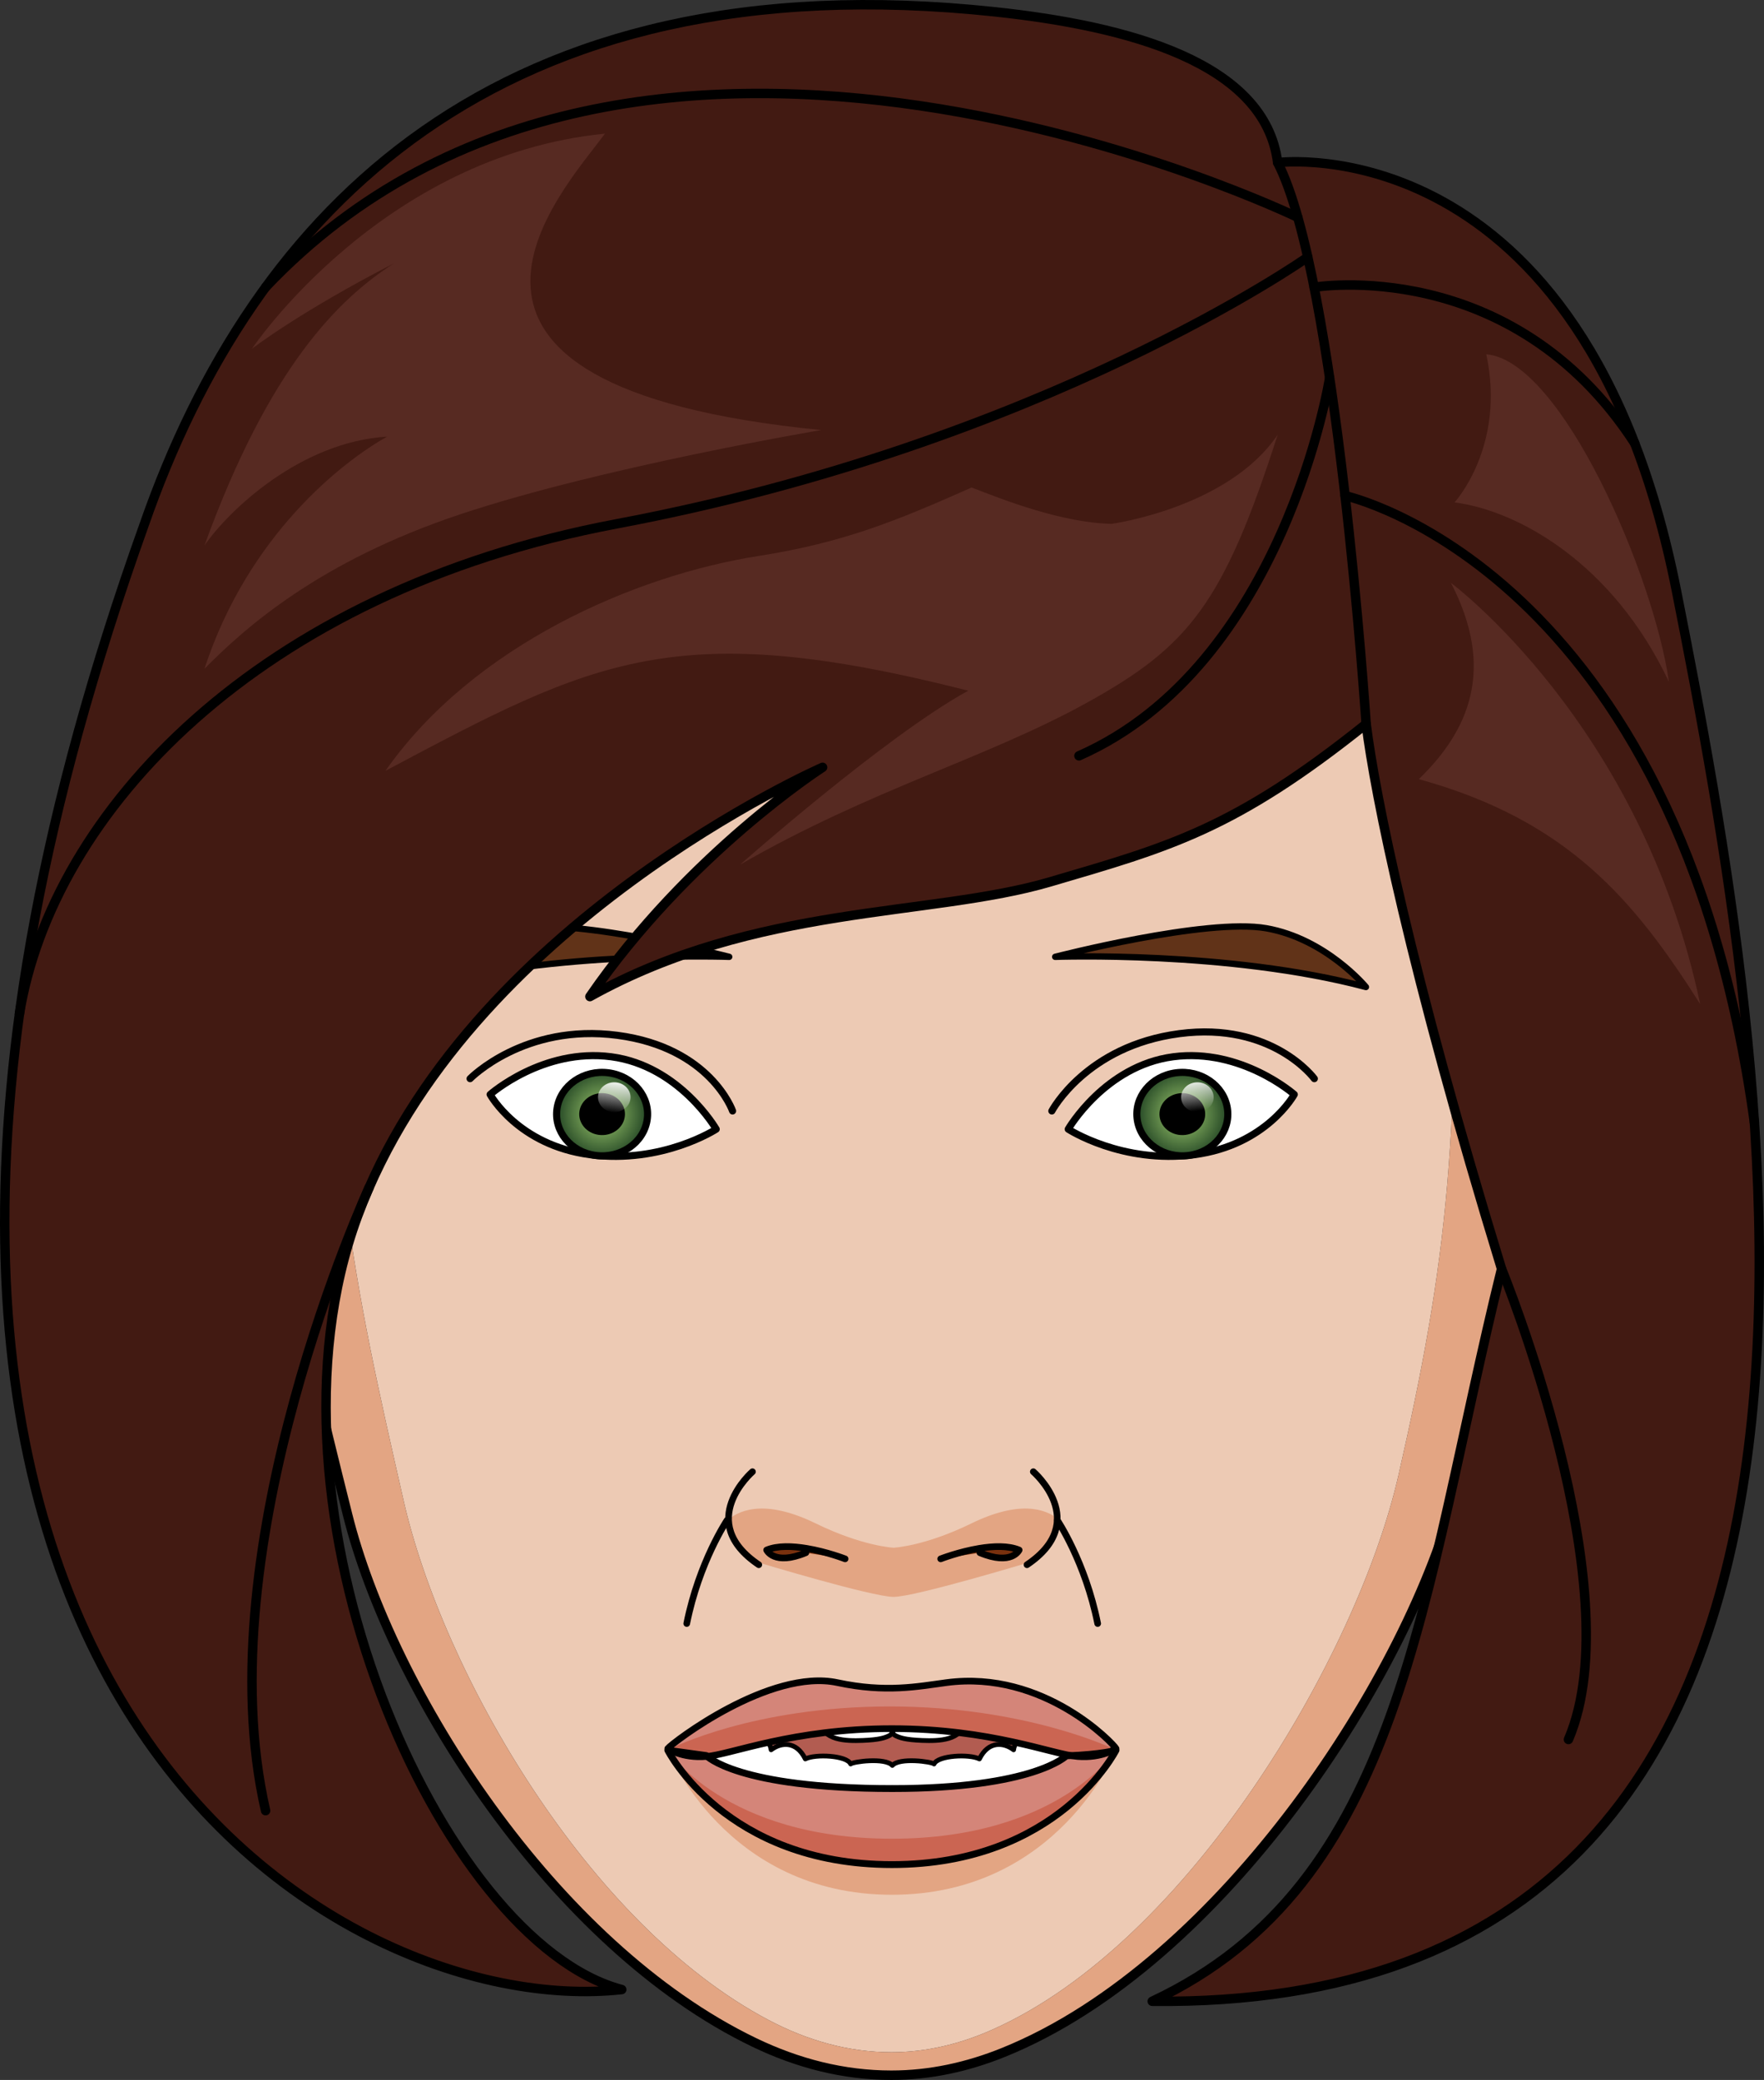 <?xml version="1.0" encoding="utf-8"?>
<!-- Generator: Adobe Illustrator 16.0.0, SVG Export Plug-In . SVG Version: 6.00 Build 0)  -->
<!DOCTYPE svg PUBLIC "-//W3C//DTD SVG 1.1//EN" "http://www.w3.org/Graphics/SVG/1.1/DTD/svg11.dtd">
<svg version="1.1" id="Layer_1" xmlns="http://www.w3.org/2000/svg" xmlns:xlink="http://www.w3.org/1999/xlink" x="0px" y="0px"
	 width="395.996px" height="466.787px" viewBox="0 0 395.996 466.787" enable-background="new 0 0 395.996 466.787"
	 xml:space="preserve">
<rect x="0" y="0" width="395.996" height="466.787" fill="#333333" stroke="none"/>
<g>
	<g>
		<g>
			<path fill="#E3A583" d="M59.767,236.813c0,0-6.137-20.926-20.424-16.248c-9.946,3.256,1.233,22.002,1.233,40.732
				c0,18.731,7.959,61.265,19.19,66.525c11.072,5.186,17.839,0.35,17.839,0.35"/>
			
				<path fill="none" stroke="#000000" stroke-width="1.424" stroke-linecap="round" stroke-linejoin="round" stroke-miterlimit="10" d="
				M59.767,236.813c0,0-6.137-20.926-20.424-16.248c-9.946,3.256,1.233,22.002,1.233,40.732c0,18.731,7.959,61.265,19.19,66.525
				c11.072,5.186,17.839,0.35,17.839,0.35"/>
			
				<path fill="none" stroke="#000000" stroke-width="1.424" stroke-linecap="round" stroke-linejoin="round" stroke-miterlimit="10" d="
				M38.682,230.969c0,0,10.731-1.864,14.849,25.36c0.602,3.981,1.83,7.954,1.918,12.131c0.466,22.123-2.893,23.521,1.464,28.877
				c4.358,5.355,5.657,11.644,0,5.588"/>
			
				<path fill="none" stroke="#000000" stroke-width="1.424" stroke-linecap="round" stroke-linejoin="round" stroke-miterlimit="10" d="
				M52.923,254.353c0,0-5.16,3.697-7.022,14.107"/>
		</g>
		<g>
			<path fill="#E3A583" d="M342.013,236.813c0,0,6.136-20.926,20.424-16.248c9.946,3.256-1.233,22.002-1.233,40.732
				c0,18.731-6.538,60.347-19.19,66.525c-11.146,5.441-16.299,0.739-16.299,0.739"/>
			
				<path fill="none" stroke="#000000" stroke-width="1.424" stroke-linecap="round" stroke-linejoin="round" stroke-miterlimit="10" d="
				M342.013,236.813c0,0,6.136-20.926,20.424-16.248c9.946,3.256-1.233,22.002-1.233,40.732c0,18.731-6.538,60.347-19.19,66.525
				c-11.146,5.441-16.299,0.739-16.299,0.739"/>
			
				<path fill="none" stroke="#000000" stroke-width="1.424" stroke-linecap="round" stroke-linejoin="round" stroke-miterlimit="10" d="
				M363.097,230.969c0,0-10.731-1.864-14.848,25.36c-0.603,3.981-1.83,7.954-1.918,12.131c-0.466,22.123,2.893,23.521-1.464,28.877
				c-4.358,5.355-5.657,11.644,0,5.588"/>
			
				<path fill="none" stroke="#000000" stroke-width="1.424" stroke-linecap="round" stroke-linejoin="round" stroke-miterlimit="10" d="
				M348.855,254.353c0,0,5.161,3.697,7.023,14.107"/>
		</g>
		<path fill="#EDCAB4" d="M200.117,460.569c7.742,0,15.297-1.808,22.592-5.046c44.249-19.638,82.039-84.086,91.227-124.441
			c10.7-47.015,14.599-76.994,11.623-149.475c-2.974-72.474-68.143-131.891-124.02-131.891h-2.846
			c-55.881,0-121.052,59.417-124.023,131.891c-2.972,72.48,5.208,108.057,15.912,155.07c8.81,38.705,41.271,95.16,81.916,116.643
			C181.219,457.93,190.458,460.569,200.117,460.569z"/>
		<path fill="#E3A583" d="M339.884,182.608c-3.314-73.538-75.935-133.827-138.202-133.827h-3.172
			c-62.27,0-134.892,60.289-138.203,133.827c-3.312,73.543,5.802,109.641,17.729,157.343c9.817,39.274,45.993,96.623,91.285,118.42
			c9.715,4.676,20.01,7.355,30.775,7.355c8.627,0,17.047-1.835,25.178-5.122c49.309-19.924,91.419-85.384,101.657-126.331
			C338.854,286.571,343.197,256.151,339.884,182.608z M313.936,331.082c-9.188,40.355-46.978,104.804-91.227,124.441
			c-7.295,3.238-14.85,5.046-22.592,5.046c-9.659,0-18.898-2.64-27.619-7.249c-40.645-21.482-73.106-77.938-81.916-116.643
			c-10.704-47.014-18.884-82.59-15.912-155.07c2.972-72.474,68.143-131.891,124.023-131.891h2.846
			c55.877,0,121.046,59.417,124.02,131.891C328.534,254.088,324.636,284.067,313.936,331.082z"/>
		<path fill="none" stroke="#000000" stroke-width="2.121" stroke-miterlimit="10" d="M200.097,465.727
			c8.627,0,17.047-1.835,25.178-5.122c49.309-19.924,91.419-85.384,101.657-126.331c11.923-47.702,16.266-78.122,12.952-151.665
			c-3.314-73.538-75.935-133.827-138.202-133.827h-3.172c-62.27,0-134.892,60.289-138.203,133.827
			c-3.312,73.543,5.802,109.641,17.729,157.343c9.817,39.274,45.993,96.623,91.285,118.42
			C179.036,463.047,189.331,465.727,200.097,465.727z"/>
		<g>
			<g>
				<g>
					<g>
						<defs>
							<path id="SVGID_7_" d="M200.223,382.969c0,0-43.438-7.339-43.438,10.007c0,17.347,39.886,20.596,43.438,20.596
								c3.55,0,43.434-3.249,43.434-20.596c0-17.346-43.438-11.848-43.438-11.848L200.223,382.969z"/>
						</defs>
						<clipPath id="SVGID_2_">
							<use xlink:href="#SVGID_7_"  overflow="visible"/>
						</clipPath>
						<path clip-path="url(#SVGID_2_)" fill="#B25C51" d="M200.223,375.771c0,0-43.438-0.142-43.438,17.204
							c0,17.347,39.886,20.596,43.438,20.596c3.55,0,43.434-3.249,43.434-20.596c0-17.346-43.438-17.204-43.438-17.204H200.223z"/>
						
							<path clip-path="url(#SVGID_2_)" fill="#FFFFFF" stroke="#000000" stroke-width="1.066" stroke-linecap="round" stroke-linejoin="round" stroke-miterlimit="10" d="
							M244.339,387.563c-3.078-1.703-8.393-0.499-7.479,1.59c0.005-0.033-5.787-1.859-5.855,1.657
							c-2.184-0.252-3.194,0.033-3.46,1.891c-2.213-1.672-5.65-2.07-7.679,2.047c-2.221-1.146-9.316-0.813-10.183,1.133
							c-0.453-0.517-7.773-1.512-9.361,0.326c-1.587-1.838-8.901-0.843-9.36-0.326c-0.857-1.945-7.956-2.278-10.179-1.133
							c-2.037-4.117-5.464-3.72-7.679-2.047c-0.269-1.857-1.279-2.143-3.46-1.891c-0.068-3.517-5.858-1.69-5.85-1.657
							c0.903-2.087-4.407-3.294-7.489-1.59c-5.041,2.766-3.451,14.199-2.157,15.368c1.245,1.188,4.048-4.396,4.082-4.389
							c0,0,0.965,3.808,1.812,5.439c0.843,1.631,1.934-0.833,3.285-3.384c0,0.005,1.83,6.776,3.633,7.185
							c1.759,0.404,4.432-6.452,4.475-6.45c0,0.009,1.424,6.949,4.628,7.209c3.151,0.276,5.309-7.857,5.356-7.86
							c0,0.008,1.025,6.441,4.385,6.26c3.351-0.16,4.912-5.638,4.929-5.645c0.013,0.007,1.906,5.311,5.133,5.719
							c2.525,0.324,3.926-2.225,4.457-5.775c0.533,3.549,1.934,6.1,4.464,5.775c3.216-0.406,5.115-5.712,5.127-5.719
							c0.018,0.007,1.583,5.484,4.935,5.645c3.358,0.18,4.388-6.252,4.384-6.26c0.043,0.003,2.201,8.137,5.349,7.86
							c3.204-0.26,4.631-7.2,4.631-7.209c0.043-0.003,2.72,6.854,4.479,6.452c1.804-0.41,3.627-7.182,3.627-7.187
							c1.357,2.551,2.443,5.015,3.287,3.384c0.849-1.632,1.819-5.439,1.819-5.439c0.031-0.008,2.828,5.577,4.073,4.389
							C247.788,401.763,249.386,390.329,244.339,387.563z"/>
						
							<path clip-path="url(#SVGID_2_)" fill="#FFFFFF" stroke="#000000" stroke-width="1.066" stroke-linecap="round" stroke-linejoin="round" stroke-miterlimit="10" d="
							M255.534,375.654c-1.155-0.238-3.663,1.652-3.658,1.655c-0.005,0.004,0.666-2.637-0.364-2.956
							c-1.05-0.333-4.484,4.241-4.47,4.25c0,0,0.964-3.395-0.43-3.672c-1.427-0.301-5.935,4.757-5.911,4.773
							c-0.012,0.009,2.177-6.379-1.9-6.743c-4.143-0.373-9.933,7.661-9.884,7.673c0.009,0.009-0.183-6.569-3.113-6.438
							c-2.933,0.126-7.209,4.766-8.618,7.156c-0.545-3.237-1.934-8.496-7.118-8.822c-5.975-0.325-8.492,6.397-9.291,8.598
							c-0.187,0.493-0.333,1.146-0.455,1.873c-0.116-0.728-0.268-1.38-0.454-1.873c-0.795-2.2-3.319-8.923-9.287-8.598
							c-5.188,0.326-6.573,5.585-7.118,8.822c-1.412-2.389-5.685-7.03-8.62-7.156c-2.925-0.129-3.121,6.447-3.113,6.438
							c0.051-0.016-5.734-8.046-9.884-7.673c-4.079,0.364-1.891,6.752-1.898,6.743c0.025-0.017-4.49-5.074-5.911-4.775
							c-1.392,0.279-0.433,3.676-0.428,3.674c0.012-0.009-3.42-4.583-4.472-4.25c-1.033,0.319-0.362,2.96-0.368,2.956
							c0.009-0.003-2.499-1.894-3.652-1.655c-1.15,0.236,1.116,6.504,1.911,7.16c0.813,0.654,2.551,2.235,3.956,1.179
							c0.691,1.319,3.199,3.149,4.459,1.11c0.89,1.19,3.613,5.347,6.908-0.157c2.399,3.878,6.837,5.119,10.227-0.039
							c1.354,6.269,9.066,5.635,11.385,1.374c0.786,4.364,5.898,4.459,9.66,4.32c3.756-0.153,5.084-0.579,6.191-1.183
							c0.224-0.122,0.388-0.448,0.509-0.905c0.126,0.459,0.286,0.783,0.516,0.905c1.105,0.604,2.43,1.029,6.191,1.183
							c3.771,0.139,8.868,0.044,9.664-4.32c2.314,4.261,10.027,4.895,11.376-1.374c3.382,5.158,7.826,3.915,10.23,0.039
							c3.295,5.509,6.015,1.348,6.909,0.159c1.254,2.037,3.766,0.203,4.457-1.112c1.411,1.057,3.146-0.524,3.958-1.179
							C254.418,382.158,256.683,375.892,255.534,375.654z"/>
					</g>
					<path fill="#D48579" d="M212.445,377.622c-6.333,0.845-13.567,2.331-24.45,0c-15.182-3.257-37.051,13.492-38.085,14.786
						c0,0,3.075,2.238,8.63,1.791c5.561-0.448,19.444-6.255,41.678-6.255c22.238,0,36.122,5.807,41.679,6.255
						c5.559,0.447,8.634-1.791,8.634-1.791C250.113,391.518,234.384,374.685,212.445,377.622z"/>
					<path fill="#CB6552" d="M199.802,382.969c-30.712,0-49.04,9.37-49.04,9.37s-0.264,0.029-0.714,0.091
						c0.637,0.427,3.598,2.179,8.492,1.767c5.561-0.464,19.444-6.492,41.678-6.492c22.238,0,36.122,6.028,41.679,6.492
						c2.23,0.187,4.038-0.079,5.432-0.462l2.813-1.147c0.006-0.003,0.009-0.007,0.02-0.012
						C250.115,392.555,230.476,382.969,199.802,382.969z"/>
					<path fill="#E3A583" d="M149.91,392.794c0,0,12.919,32.435,50.308,32.435c37.398,0,50.313-32.435,50.313-32.435
						s-3.087,1.15-11.146,1.513c0,0-7.302,8.865-39.049,8.865c-34.954,0-41.795-8.939-41.795-8.939L149.91,392.794"/>
					<path fill="#D48579" d="M149.91,392.794c0,0,12.919,25.667,50.308,25.667c37.398,0,50.313-25.667,50.313-25.667
						s-3.087,0.954-11.146,1.254c0,0-7.302,7.348-39.049,7.348c-34.954,0-41.795-7.409-41.795-7.409L149.91,392.794"/>
					<path fill="#CB6552" d="M200.218,412.65c-37.389,0-50.308-19.856-50.308-19.856s12.919,25.667,50.308,25.667
						c37.398,0,50.313-25.667,50.313-25.667S237.616,412.65,200.218,412.65z"/>
					
						<path fill="none" stroke="#000000" stroke-width="1.49" stroke-linecap="round" stroke-linejoin="round" stroke-miterlimit="10" d="
						M212.445,377.622c-6.333,0.845-13.567,2.331-24.45,0c-15.182-3.257-37.051,13.492-38.085,14.786c0,0,3.075,2.238,8.63,1.791
						c5.561-0.448,19.444-6.255,41.678-6.255c22.238,0,36.122,5.807,41.679,6.255c5.559,0.447,8.634-1.791,8.634-1.791
						C250.113,391.518,234.384,374.685,212.445,377.622z"/>
					
						<path fill="none" stroke="#000000" stroke-width="1.536" stroke-linecap="round" stroke-linejoin="round" stroke-miterlimit="10" d="
						M149.91,392.794l8.63,1.192c0,0,6.841,7.409,41.795,7.409c31.747,0,39.049-7.348,39.049-7.348
						c8.06-0.3,11.146-1.254,11.146-1.254s-12.914,25.667-50.313,25.667C162.829,418.461,149.91,392.794,149.91,392.794"/>
				</g>
			</g>
			<path fill="#E3A583" d="M237.894,341.21c-3.237-2.861-9.35-4.431-19.865,0.698c-10.514,5.133-17.437,5.437-17.437,5.437
				s-6.918-0.304-17.435-5.437c-10.516-5.129-16.63-3.56-19.865-0.698c0.135,6.477,6.896,9.429,6.896,9.429
				s25.592,7.739,30.405,7.739s30.401-7.739,30.401-7.739S237.758,347.557,237.894,341.21z"/>
			
				<path fill="none" stroke="#000000" stroke-width="1.49" stroke-linecap="round" stroke-linejoin="round" stroke-miterlimit="10" d="
				M163.234,341.162c0,0-6.281,9.33-9.068,23.197"/>
			
				<path fill="none" stroke="#000000" stroke-width="1.49" stroke-linecap="round" stroke-linejoin="round" stroke-miterlimit="10" d="
				M237.346,341.162c0,0,6.283,9.33,9.068,23.197"/>
			
				<path fill="none" stroke="#000000" stroke-width="1.49" stroke-linecap="round" stroke-linejoin="round" stroke-miterlimit="10" d="
				M168.92,330.287c0,0-12.979,11.187,1.419,20.876"/>
			<path fill="#7A310E" d="M189.72,349.844c0,0-4.095-1.594-8.676-2.355c-3.134-0.521-6.498-0.657-8.94,0.372
				c0,0,1.646,3.596,8.806,0.605"/>
			
				<path fill="none" stroke="#000000" stroke-width="1.49" stroke-linecap="round" stroke-linejoin="round" stroke-miterlimit="10" d="
				M189.72,349.844c0,0-4.095-1.594-8.676-2.355c-3.134-0.521-6.498-0.657-8.94,0.372c0,0,1.646,3.596,8.806,0.605"/>
			
				<path fill="none" stroke="#000000" stroke-width="1.49" stroke-linecap="round" stroke-linejoin="round" stroke-miterlimit="10" d="
				M231.968,330.287c0,0,12.98,11.187-1.421,20.876"/>
			<path fill="#7A310E" d="M211.171,349.844c0,0,4.091-1.594,8.674-2.355c3.134-0.521,6.499-0.657,8.94,0.372
				c0,0-1.648,3.596-8.808,0.605"/>
			
				<path fill="none" stroke="#000000" stroke-width="1.49" stroke-linecap="round" stroke-linejoin="round" stroke-miterlimit="10" d="
				M211.171,349.844c0,0,4.091-1.594,8.674-2.355c3.134-0.521,6.499-0.657,8.94,0.372c0,0-1.648,3.596-8.808,0.605"/>
		</g>
		<g>
			<g>
				<path fill="#FFFFFF" d="M110.031,245.623c0,0,11.864-10.48,27.189-8.459c15.33,2.021,23.559,16.25,23.559,16.25
					s-12.077,7.871-28.305,5.732C116.249,257.007,110.031,245.623,110.031,245.623z"/>
				
					<path fill="none" stroke="#000000" stroke-width="1.595" stroke-linecap="round" stroke-linejoin="round" stroke-miterlimit="10" d="
					M110.031,245.623c0,0,11.864-10.48,27.189-8.459c15.33,2.021,23.559,16.25,23.559,16.25s-12.077,7.871-28.305,5.732
					C116.249,257.007,110.031,245.623,110.031,245.623z"/>
				<radialGradient id="SVGID_3_" cx="135.16" cy="250.036" r="9.801" gradientUnits="userSpaceOnUse">
					<stop  offset="0" style="stop-color:#A3D071"/>
					<stop  offset="1" style="stop-color:#294C28"/>
				</radialGradient>
				<path fill="url(#SVGID_3_)" d="M145.271,251.368c-0.804,5.123-5.983,8.678-11.563,7.94c-5.585-0.736-9.458-5.482-8.656-10.606
					c0.802-5.121,5.978-8.677,11.563-7.938C142.193,241.498,146.072,246.248,145.271,251.368z"/>
				
					<path fill="none" stroke="#000000" stroke-width="1.595" stroke-linecap="round" stroke-linejoin="round" stroke-miterlimit="10" d="
					M145.271,251.368c-0.804,5.123-5.983,8.678-11.563,7.94c-5.585-0.736-9.458-5.482-8.656-10.606
					c0.802-5.121,5.978-8.677,11.563-7.938C142.193,241.498,146.072,246.248,145.271,251.368z"/>
				<path d="M140.244,250.706c-0.403,2.577-3.008,4.363-5.813,3.993c-2.81-0.371-4.757-2.758-4.354-5.333
					c0.404-2.577,3.007-4.365,5.814-3.994C138.697,245.742,140.65,248.131,140.244,250.706z"/>
				
					<path fill="none" stroke="#000000" stroke-width="1.595" stroke-linecap="round" stroke-linejoin="round" stroke-miterlimit="10" d="
					M105.528,242.076c0,0,12.166-12.482,33.079-9.725c20.918,2.758,25.849,16.979,25.849,16.979"/>
				
					<linearGradient id="SVGID_4_" gradientUnits="userSpaceOnUse" x1="1000.037" y1="281.073" x2="1000.037" y2="288.609" gradientTransform="matrix(0.99 0.142 -0.142 0.99 -811.414 -177.952)">
					<stop  offset="0" style="stop-color:#FFFFFF"/>
					<stop  offset="1" style="stop-color:#FFFFFF;stop-opacity:0"/>
				</linearGradient>
				<path fill="url(#SVGID_4_)" d="M141.509,246.719c-0.286,1.83-2.139,3.103-4.134,2.839c-1.996-0.264-3.379-1.963-3.093-3.791
					c0.286-1.83,2.136-3.103,4.133-2.839C140.408,243.191,141.795,244.889,141.509,246.719z"/>
			</g>
			<g>
				<path fill="#FFFFFF" d="M290.549,245.623c0,0-11.866-10.48-27.191-8.459c-15.329,2.021-23.557,16.25-23.557,16.25
					s12.077,7.871,28.303,5.732C284.33,257.007,290.549,245.623,290.549,245.623z"/>
				
					<path fill="none" stroke="#000000" stroke-width="1.595" stroke-linecap="round" stroke-linejoin="round" stroke-miterlimit="10" d="
					M290.549,245.623c0,0-11.866-10.48-27.191-8.459c-15.329,2.021-23.557,16.25-23.557,16.25s12.077,7.871,28.303,5.732
					C284.33,257.007,290.549,245.623,290.549,245.623z"/>
				
					<radialGradient id="SVGID_5_" cx="1617.25" cy="250.036" r="9.801" gradientTransform="matrix(-1 0 0 1 1882.668 0)" gradientUnits="userSpaceOnUse">
					<stop  offset="0" style="stop-color:#A3D071"/>
					<stop  offset="1" style="stop-color:#294C28"/>
				</radialGradient>
				<path fill="url(#SVGID_5_)" d="M255.309,251.368c0.803,5.123,5.984,8.678,11.563,7.94c5.585-0.736,9.458-5.482,8.654-10.606
					c-0.802-5.121-5.978-8.677-11.562-7.938C258.387,241.498,254.506,246.248,255.309,251.368z"/>
				
					<path fill="none" stroke="#000000" stroke-width="1.595" stroke-linecap="round" stroke-linejoin="round" stroke-miterlimit="10" d="
					M255.309,251.368c0.803,5.123,5.984,8.678,11.563,7.94c5.585-0.736,9.458-5.482,8.654-10.606
					c-0.802-5.121-5.978-8.677-11.562-7.938C258.387,241.498,254.506,246.248,255.309,251.368z"/>
				<path d="M260.334,250.706c0.403,2.577,3.01,4.363,5.815,3.993c2.808-0.371,4.757-2.758,4.352-5.333
					c-0.401-2.577-3.006-4.365-5.813-3.994C261.881,245.742,259.931,248.131,260.334,250.706z"/>
				
					<path fill="none" stroke="#000000" stroke-width="1.595" stroke-linecap="round" stroke-linejoin="round" stroke-miterlimit="10" d="
					M295.051,242.076c0,0-9.405-12.856-30.317-10.099c-20.917,2.758-28.609,17.353-28.609,17.353"/>
				
					<linearGradient id="SVGID_6_" gradientUnits="userSpaceOnUse" x1="2461.025" y1="71.031" x2="2461.025" y2="78.569" gradientTransform="matrix(-0.99 0.142 0.142 0.99 2694.083 -177.952)">
					<stop  offset="0" style="stop-color:#FFFFFF"/>
					<stop  offset="1" style="stop-color:#FFFFFF;stop-opacity:0"/>
				</linearGradient>
				<path fill="url(#SVGID_6_)" d="M265.184,246.719c0.286,1.83,2.139,3.103,4.133,2.839c1.995-0.264,3.38-1.963,3.094-3.791
					c-0.286-1.83-2.137-3.103-4.133-2.839C266.282,243.191,264.896,244.889,265.184,246.719z"/>
			</g>
		</g>
		<g>
			<g>
				<path fill="#613318" d="M93.943,221.509c0,0,8.938-10.815,22.364-13.184c13.429-2.366,47.393,6.412,47.393,6.412
					S124.802,213.308,93.943,221.509z"/>
				
					<path fill="none" stroke="#000000" stroke-width="1.424" stroke-linecap="round" stroke-linejoin="round" stroke-miterlimit="10" d="
					M93.943,221.509c0,0,8.938-10.815,22.364-13.184c13.429-2.366,47.393,6.412,47.393,6.412S124.802,213.308,93.943,221.509z"/>
			</g>
			<g>
				<path fill="#613318" d="M306.635,221.509c0,0-8.937-10.815-22.363-13.184c-13.428-2.366-47.394,6.412-47.394,6.412
					S275.777,213.308,306.635,221.509z"/>
				
					<path fill="none" stroke="#000000" stroke-width="1.424" stroke-linecap="round" stroke-linejoin="round" stroke-miterlimit="10" d="
					M306.635,221.509c0,0-8.937-10.815-22.363-13.184c-13.428-2.366-47.394,6.412-47.394,6.412S275.777,213.308,306.635,221.509z"/>
			</g>
		</g>
	</g>
	<g>
		<path fill="#421A12" d="M286.82,36.495c0,0,68.724-8.915,89.529,96.128c20.957,105.795,59.041,318.435-117.69,316.514
			c56.543-26.504,60.173-90.416,78.422-164.376c-20.537-67.059-28.426-106.506-30.399-122.285
			c-29.585,23.668-44.211,27.596-71.004,35.455c-26.792,7.86-66.094,5.001-103.251,25.724c22.15-32.153,52.232-51.448,52.232-51.448
			s-80.105,35.016-104.398,100.756c-24.294,65.74,18.582,162.719,59.313,173.539c-64.624,7.12-199.444-71.071-107.255-328.628
			C56.855,47.322,111.668-9.262,223.33,2.652C253.211,5.84,284.011,14.021,286.82,36.495z"/>
		
			<path fill="none" stroke="#000000" stroke-width="2.121" stroke-linecap="round" stroke-linejoin="round" stroke-miterlimit="10" d="
			M286.82,36.495c0,0,68.724-8.915,89.529,96.128c20.957,105.795,59.041,318.435-117.69,316.514
			c56.543-26.504,60.173-90.416,78.422-164.376c-20.537-67.059-28.426-106.506-30.399-122.285
			c-29.585,23.668-44.211,27.596-71.004,35.455c-26.792,7.86-66.094,5.001-103.251,25.724c22.15-32.153,52.232-51.448,52.232-51.448
			s-80.105,35.016-104.398,100.756c-24.294,65.74,18.582,162.719,59.313,173.539c-64.624,7.12-199.444-71.071-107.255-328.628
			C56.855,47.322,111.668-9.262,223.33,2.652C253.211,5.84,284.011,14.021,286.82,36.495z"/>
	</g>
	
		<path fill="none" stroke="#000000" stroke-width="2.121" stroke-linecap="round" stroke-linejoin="round" stroke-miterlimit="10" d="
		M306.682,162.476c0,0-6.695-100.604-19.861-125.98"/>
	
		<path fill="none" stroke="#000000" stroke-width="2.121" stroke-linecap="round" stroke-linejoin="round" stroke-miterlimit="10" d="
		M337.081,284.761c0,0,29.478,71.958,15.016,105.622"/>
	
		<path fill="none" stroke="#000000" stroke-width="2.121" stroke-linecap="round" stroke-linejoin="round" stroke-miterlimit="10" d="
		M82.86,266.523c0,0-36.96,80.351-23.24,139.832"/>
	
		<path fill="none" stroke="#000000" stroke-width="2.121" stroke-linecap="round" stroke-linejoin="round" stroke-miterlimit="10" d="
		M298.489,84.79c0,0-10.17,64.493-56.28,84.835"/>
	
		<path fill="none" stroke="#000000" stroke-width="2.121" stroke-linecap="round" stroke-linejoin="round" stroke-miterlimit="10" d="
		M293.576,57.698c0,0-59.182,41.788-155.096,59.851C57.531,132.793,11.694,182.503,4.355,227.597"/>
	
		<path fill="none" stroke="#000000" stroke-width="2.121" stroke-linecap="round" stroke-linejoin="round" stroke-miterlimit="10" d="
		M291.337,48.781c0,0-148.63-71.992-231.717,15.687"/>
	
		<path fill="none" stroke="#000000" stroke-width="2.121" stroke-linecap="round" stroke-linejoin="round" stroke-miterlimit="10" d="
		M295.007,64.468c0,0,44.356-7.48,71.971,35.019"/>
	
		<path fill="none" stroke="#000000" stroke-width="2.121" stroke-linecap="round" stroke-linejoin="round" stroke-miterlimit="10" d="
		M301.949,111.248c0,0,74.752,16.202,91.897,140.696"/>
	<path fill="#572A22" d="M184.344,96.515c0,0-48.918,8.24-80.827,18.837C71.608,125.948,54.926,140.96,45.9,150.085
		c9.813-30.023,31.006-46.508,41.015-52.1c-19.427,1.179-35.521,16.483-41.015,24.431c14.523-40.03,30.123-55.337,42.486-63.284
		C67.193,70.023,56.567,78.264,56.567,78.264s28.936-43.27,79.239-48.272C126.063,43.236,84.854,86.706,184.344,96.515z"/>
	<path fill="#572A22" d="M249.534,117.564c-11.323-0.252-24.424-5.453-31.416-8.156c-16.676,7.42-28.811,12.394-47.831,15.367
		c-27.728,4.336-64.009,20.048-83.748,48.205c46.805-24.848,64.995-34.695,130.825-17.973
		c-18.592,10.174-51.235,39.051-51.235,39.051c29.479-16.983,55.037-23.746,77.879-36.36c22.842-12.616,30.643-22.243,42.813-60.128
		C275.71,113.999,249.534,117.564,249.534,117.564z"/>
	<path fill="#572A22" d="M325.714,130.805c0,0,42.712,31.687,55.951,94.524c-14.688-23.123-29.568-41.207-63.157-50.469
		C329.588,164.15,335.867,150.339,325.714,130.805z"/>
	<path fill="#572A22" d="M326.526,112.751c0,0,11.561-12.556,7.13-33.235c16.938,1.383,37.667,49.854,40.991,73.488
		C362.092,126.416,340.815,114.598,326.526,112.751z"/>
</g>
</svg>
